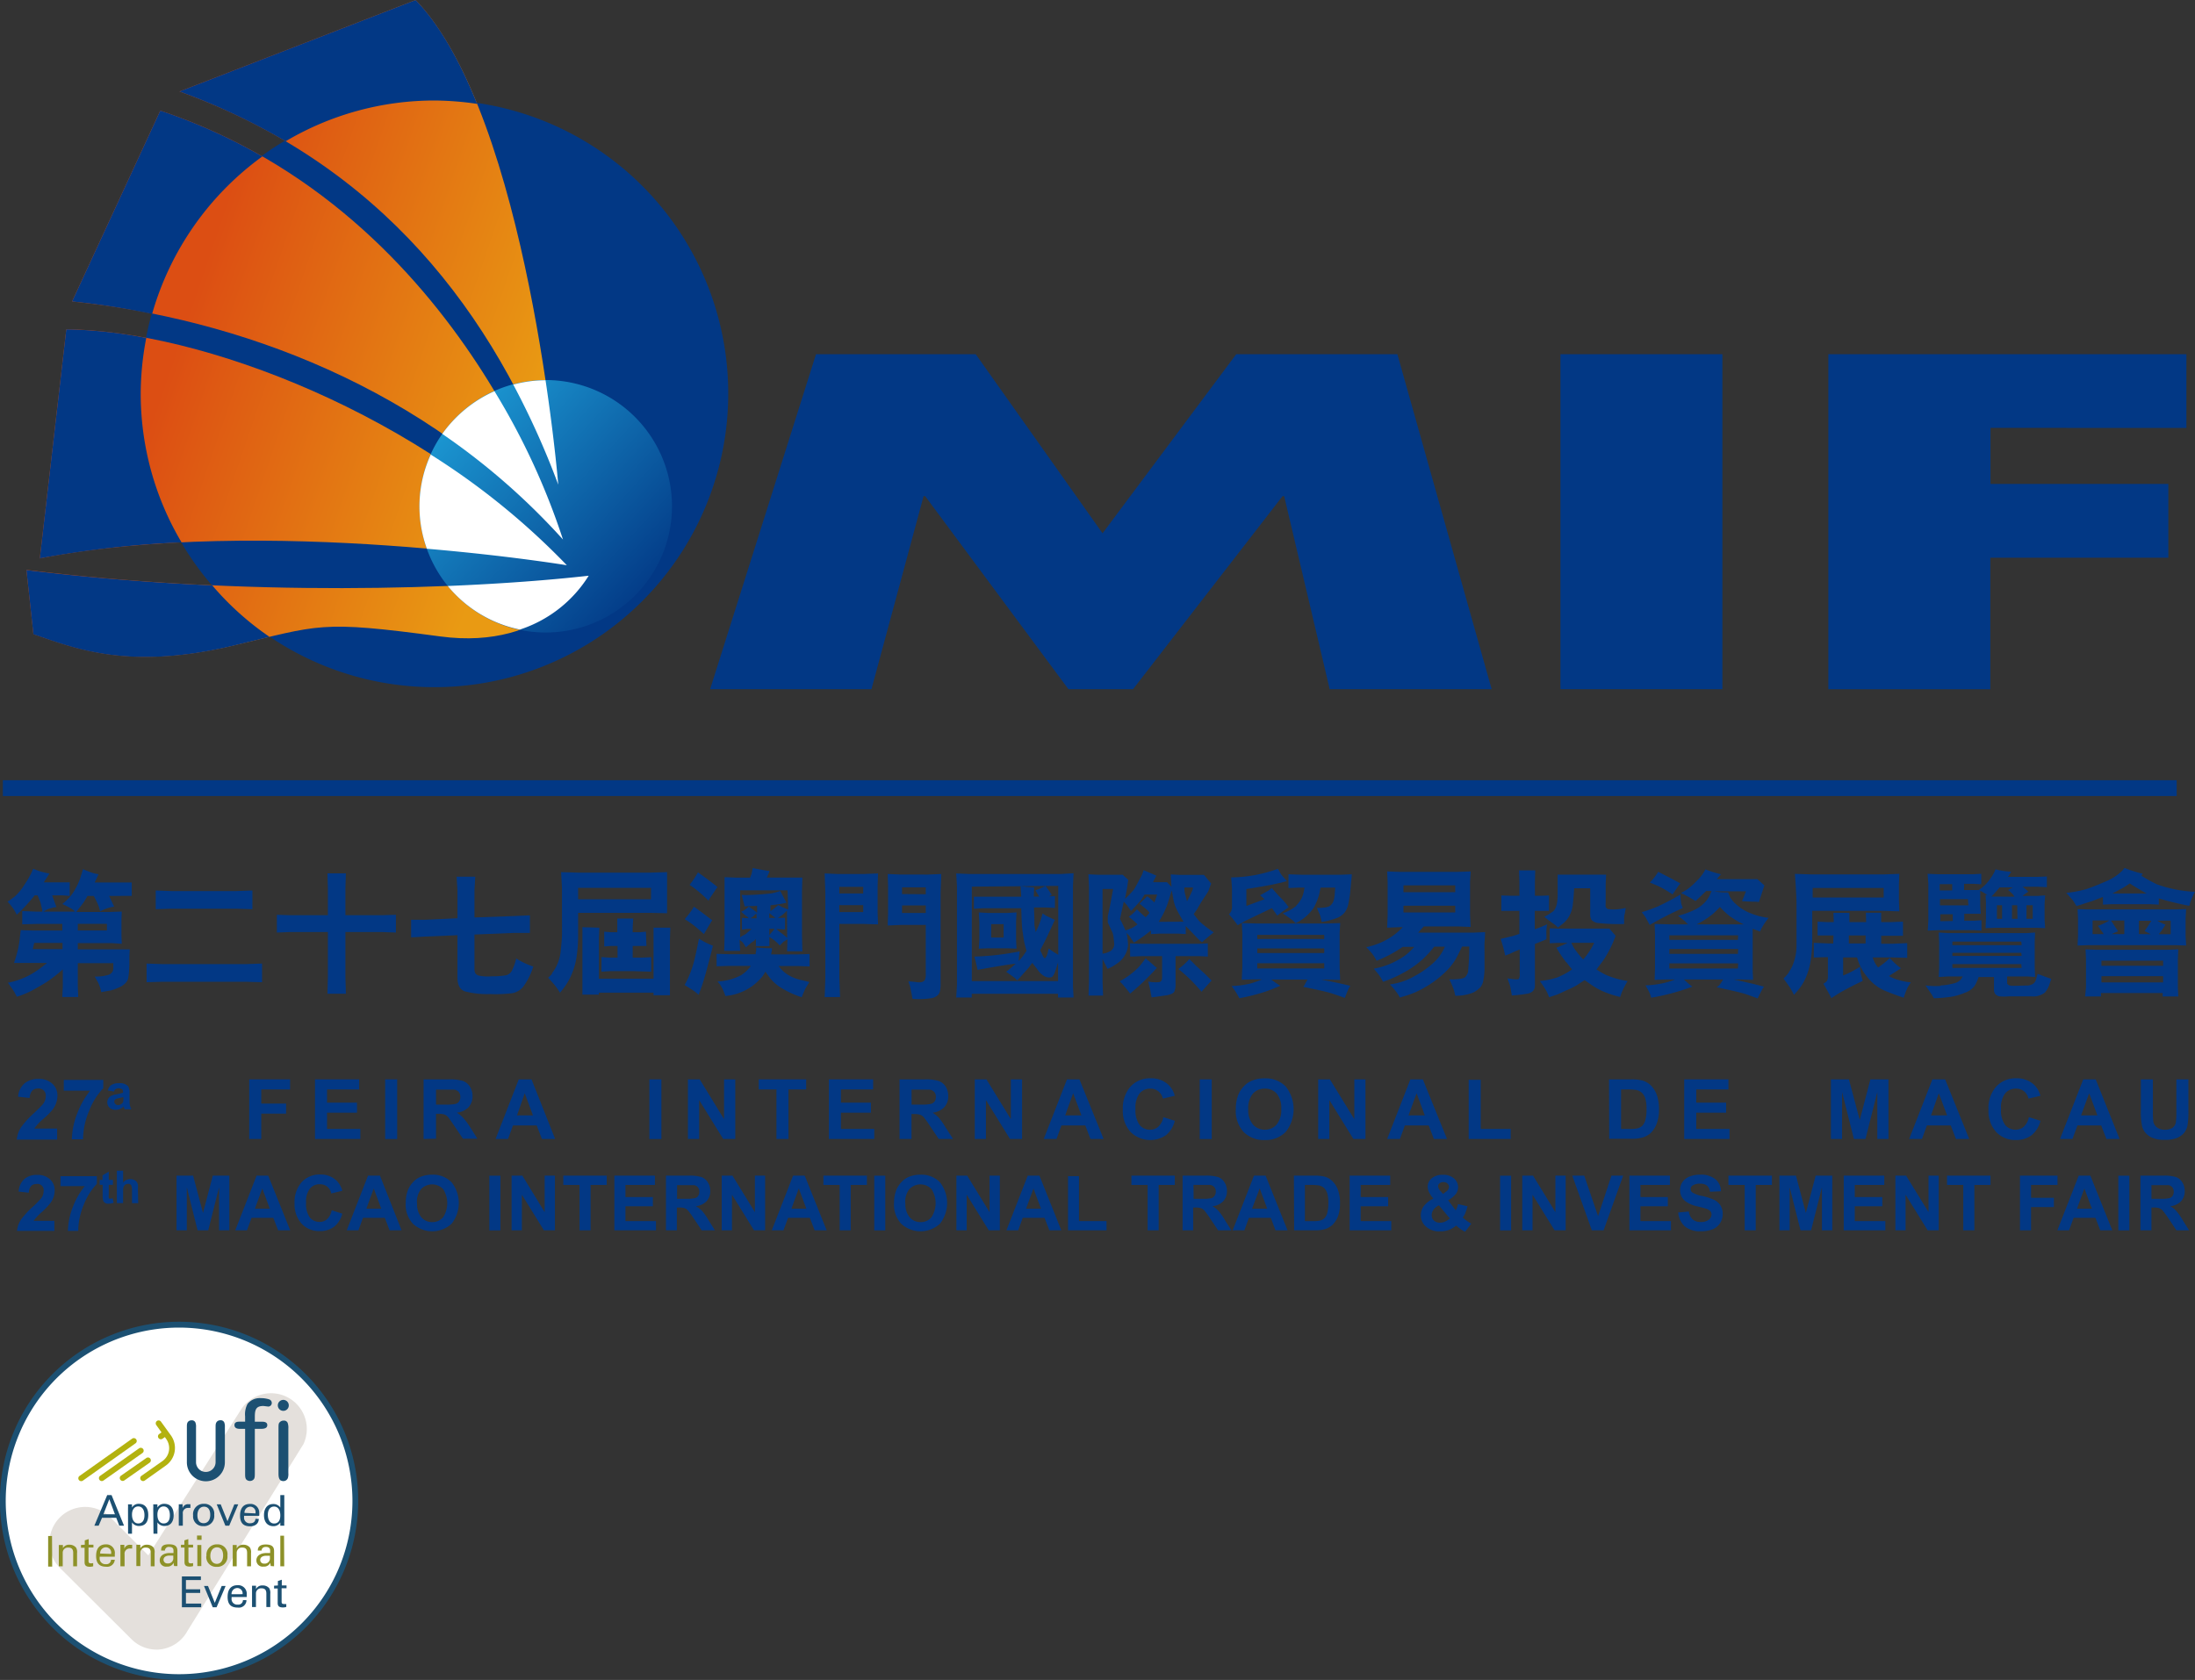 <svg xmlns="http://www.w3.org/2000/svg" xmlns:xlink="http://www.w3.org/1999/xlink" viewBox="0 0 352.38 269.77"><rect x="0" y="0" width="352.38" height="269.77" fill="#333333" stroke="none"/><defs><style>.cls-1{fill:none;}.cls-2{fill:#023885;}.cls-3{fill:url(#linear-gradient);}.cls-4{fill:url(#linear-gradient-2);}.cls-5{fill:url(#linear-gradient-3);}.cls-6{fill:url(#linear-gradient-4);}.cls-7{fill:url(#linear-gradient-5);}.cls-8{fill:#fff;}.cls-9{fill:#1c5072;}.cls-10{opacity:0.3;}.cls-11{clip-path:url(#clip-path);}.cls-12{fill:#a49888;}.cls-13{fill:#8d9128;}.cls-14{fill:#b3b20f;}</style><linearGradient id="linear-gradient" x1="76.8" y1="92.55" x2="22.09" y2="73.84" gradientUnits="userSpaceOnUse"><stop offset="0" stop-color="#e99a13"/><stop offset="1" stop-color="#dc4e13"/></linearGradient><linearGradient id="linear-gradient-2" x1="87.18" y1="62.16" x2="32.48" y2="43.45" xlink:href="#linear-gradient"/><linearGradient id="linear-gradient-3" x1="93.36" y1="44.11" x2="38.65" y2="25.39" xlink:href="#linear-gradient"/><linearGradient id="linear-gradient-4" x1="72.57" y1="104.89" x2="17.86" y2="86.17" xlink:href="#linear-gradient"/><linearGradient id="linear-gradient-5" x1="72.75" y1="67.7" x2="104.42" y2="96.73" gradientUnits="userSpaceOnUse"><stop offset="0" stop-color="#1b95d0"/><stop offset="1" stop-color="#023885"/></linearGradient><clipPath id="clip-path"><rect id="SVGID" class="cls-1" x="7.95" y="223.39" width="41.51" height="41.51"/></clipPath></defs><title>banner-img1</title><g id="图层_2" data-name="图层 2"><g id="图层_1-2" data-name="图层 1"><path class="cls-2" d="M2.86,152.57a15.31,15.31,0,0,0,.33-2.06l.14-1.15,2,.07H10v-1.06H5.79l-2.22.06V146.3l2.22.09h1c0-.32-.09-.62-.16-.89a3.75,3.75,0,0,0-.26-.9l-.33-.82H5.57a28.84,28.84,0,0,1-2.88,3.11c-.16-.31-.31-.59-.47-.84a10,10,0,0,0-1-1.26c.32-.19.69-.48,1.13-.81a8.37,8.37,0,0,0,1.56-1.89,15.22,15.22,0,0,0,1.13-1.92l.28-.66,1,.38a14.67,14.67,0,0,0,1.61.39l-.9,1.41H9.82l1.37,0v2.18L10,143.78H8.37l.69,1.88a6.45,6.45,0,0,0-1.5.39l-.6.34h5.09a4,4,0,0,0-.55-.45,14.78,14.78,0,0,0-1.5-.77,9,9,0,0,0,.95-.86,6.62,6.62,0,0,0,1.12-1.52,9.8,9.8,0,0,0,.88-2l.38-1.22a14.77,14.77,0,0,0,1.8.69l.69.13-.62,1.32h4.56l1.39,0v2.16l-1.26,0H17.52l.81,1.73a7.33,7.33,0,0,0-.79.16,6.81,6.81,0,0,0-1.46.6c-.08-.33-.18-.64-.26-.9a15.84,15.84,0,0,0-.77-1.59h-1c-.2.35-.38.65-.55.92s-.6.81-1.26,1.66h5.31l2-.07-.05,1.28v2.62l.05,1.28L18,151.45H12.49v1h6.79l1.54,0c0,.53-.05.93-.05,1.19l0,1.19c0,.07,0,.4-.05,1a8.76,8.76,0,0,1-.17,1.37A1.7,1.7,0,0,1,20,158a3.15,3.15,0,0,1-1.07.64,7.07,7.07,0,0,1-1.11.4l-1.57.28a6,6,0,0,0-.48-1.5l-.56-1a7,7,0,0,0,2.25-.29,1.1,1.1,0,0,0,.73-1.14l0-.72H12.49v3.76l.07,1.67H10l.08-1.61v-2.82a22.34,22.34,0,0,1-2.55,2c-.7.44-1.5.9-2.38,1.39a16,16,0,0,1-2.44,1l-.38-.7c-.11-.2-.46-.71-1.06-1.55A12.25,12.25,0,0,0,5,156.45a18.41,18.41,0,0,0,2.54-1.82H4.47l-2.22,0a19.8,19.8,0,0,0,.61-2.1m7.18-.11v-1H5.49l-.23,1Zm2.45-3h4.67v-1.06H12.49Z"/><path class="cls-2" d="M88.61,156.28A6,6,0,0,0,89.4,155a7.1,7.1,0,0,0,.62-2.35c.11-1,.18-1.79.2-2.49s0-2.12,0-3.77c0-2.32,0-3.59,0-3.81l-.14-2.53,2.69.08h11.74l2.58-.08,0,1.51V145l0,1.65-2.58-.06-11.7,0v1.79c0,.55,0,1.23,0,2.07a22.17,22.17,0,0,1-.2,2.84,11.09,11.09,0,0,1-.81,3.09,9.85,9.85,0,0,1-1.39,2.4l-.51.64a11.2,11.2,0,0,0-1-1.41l-.9-1c.22-.22.42-.39.62-.63m15.9-13.8H92.81v1.83h11.7Zm-8.3,6.39-.07,1.65v6.55h8.77l0-6,0-2.2h2.69l-.06,2v6.85l0,2h-2.63v-.41H96.14v.31H93.5l0-2v-7.22l0-1.61Zm6.74,4.81,1.58-.07v2.33l-2.84-.09H97.86l-1.3.09v-2.35l1.3.09h1.28v-1.87H98l-1,.08v-2.38l1,.09h1.1v-.9l0-1.3h2.56l-.09,1.34,0,.86h1.2l.92-.09.09,2.3h-2.21v1.87Z"/><path class="cls-2" d="M114.26,152.67l-.67,2.53c-.41,1.58-.77,2.77-1.06,3.54l-.37,1-.6-.5c-.17-.13-.72-.48-1.65-1.06a16.51,16.51,0,0,0,1.5-3.77c.29-1.16.55-2.39.8-3.68a11,11,0,0,0,2.24,1.13c-.08.35-.15.61-.19.8m-.16-4.52-.79,1.34L113,150c-.61-.57-1.12-1-1.52-1.32a15.87,15.87,0,0,0-1.56-1.08,13.15,13.15,0,0,0,1.48-2c1.08.75,2,1.47,2.93,2.18a4.41,4.41,0,0,1-.27.4m-.35-3.57a19.77,19.77,0,0,0-3-2.52,15.11,15.11,0,0,0,1.34-2c1.15.81,2.18,1.58,3.13,2.35-.68,1-1.16,1.69-1.43,2.16m14.38,10.53H125a5.26,5.26,0,0,0,1.39,1.34,6.8,6.8,0,0,0,2.33.93l1.21.29-.6,1c-.17.33-.37.81-.63,1.45a15.19,15.19,0,0,1-3.31-1.52,7.12,7.12,0,0,1-2.15-2.07l-.36-.51c-.13.23-.28.47-.46.73a9.09,9.09,0,0,1-1.68,1.59,8.59,8.59,0,0,1-4.29,1.58,7.52,7.52,0,0,0-.86-1.85l-.4-.48a9,9,0,0,0,3.77-1,5.73,5.73,0,0,0,1.58-1.5h-3.5l-2,.06v-2l2,.06h4.27c0-.3.07-.48.09-.53l0-.55a17.28,17.28,0,0,0,2.53.11c0,.47-.09.62-.13,1h4.36l1.81-.06v2Zm-1.78-2.38.07-1.94c-.29.24-.62.39-.66.44l-.58.58a6.6,6.6,0,0,0-1-.93l-.66-.44,0,1.47h-2.17l0-1.12a3.24,3.24,0,0,1-.69.53l-.92.79a4.93,4.93,0,0,0-.55-.84l-.46-.37.09,1.78h-2.56l.06-2.17V143l0-2.14,1.78.07,2.34,0a2.11,2.11,0,0,1,.2-.53l.2-1c1.36.27,2.27.42,2.7.47-.15.5-.3.68-.43,1.05h4.21l1.49,0-.06,2.2v7.07l.06,2.58Zm.08-9.78h-7.61v7.57c.28-.28.68-.37,1-.63l.84-.74h-.73l-.82.12v-1l0-.89,1.08.05c-.22-.31-.4-.33-.62-.53l-.59-.52a1.43,1.43,0,0,0,.48-.23,4.46,4.46,0,0,0,.75-.59,15.59,15.59,0,0,1,1.33,1c0-.56,0-.33,0-1.12-.75.06-1.5.06-2,.1-.11-.53-.42-1.6-.47-1.85a11.44,11.44,0,0,0,1.46,0c.51,0,3-.18,3.43-.27a12.74,12.74,0,0,0,1.3-.36l1,1.88a9.71,9.71,0,0,1-1.1.22c-.44.07-1,.13-1.47.2,0,.92,0,.94,0,.94l.59-.43.66-.55.6.32,1,.4Zm-5,3.76a1.39,1.39,0,0,0-.46.4l-.49.33,1,0Zm2.07,2.43v1c.2-.22.64-.75.86-1Zm0-2.52v.77l1,0Zm2.84-.43a4.79,4.79,0,0,1-1.48,1.18l1.17,0,0,1.87-1.41-.08c.13.13.33.29.68.57a8.56,8.56,0,0,1,1.07.86Z"/><path class="cls-2" d="M132.5,157.09V143.32l-.11-3.06,2.05.09h4.29l2.23-.09-.07,2v4.28l.07,1.9-2.3-.07h-3.91v8.68l.11,3.06h-2.47Zm6.08-14.67h-3.84v1.06h3.84Zm0,2.93h-3.84v1.12h3.84Zm7.53,13.06-.28-.81c.44,0,.86.06,1.25.1a2.06,2.06,0,0,0,.9,0,.8.8,0,0,0,.5-.35,2.27,2.27,0,0,0,.14-1v-7.82h-4l-2.11.09.06-1.95v-4.4l-.06-1.92,2.11.09H149l2.11-.09-.11,3v14.58a5.07,5.07,0,0,1-.11,1.26,1.34,1.34,0,0,1-.33.61,2.11,2.11,0,0,1-.89.47,13.16,13.16,0,0,1-3.18.13c-.2-1.12-.34-1.77-.38-1.94m2.51-14.86v-1.11h-3.81v1.08Zm0,1.8h-3.81v1.21h3.81Z"/><path class="cls-2" d="M155.55,140.35h14.8l2-.12-.1,2v16.15l.1,1.81h-2.49v-.6H156v.6h-2.49l.12-2V142.26l-.12-2Zm14.31,17.2v-3c-.15.49-.3,1-.5,1.54s-.4.82-.66.86a1.54,1.54,0,0,1-1-.17,3.09,3.09,0,0,1-1.08-1l-.9-1.16c-.3.38-.47.62-.56.75l-1.84,2.07-.34-.33c-.06-.07-.55-.42-1.45-1.06a18.36,18.36,0,0,0,1.52-1.3c-1,.11-3.09.44-6.12,1-.21-1-.32-1.48-.36-1.59l-.13-.55a42.94,42.94,0,0,0,7.25-.83c0,.32-.07.5-.07.55l-.09,1a10.77,10.77,0,0,0,.76-.9l.5-.74c-.13-.47-.24-.89-.33-1.27s-.17-1-.29-1.8-.13-1.45-.16-2l-.06-1.77h-6.17l-1.43.09V144l1.43,0,6.17,0-.11-1.69c1.19.13,1.92.19,2.18.19l-.06,1.48.87,0-.61-1a13.75,13.75,0,0,0,1.63-.72c.33.46.66.94,1,1.43l-.42.26.93-.06v1.91l-1.34-.07H166c0,.71.06,1.35.06,1.92s0,1,.05,1.13l.15.9a11.36,11.36,0,0,0,.83-2l.29-1,.53.36,1.43.68c-.84,1.85-1.38,3-1.67,3.56l-.68,1.31c.13.26.26.55.41.88s.29.44.36.39.17-.15.26-.35a2.41,2.41,0,0,0,.18-.51l.16-.68a13.79,13.79,0,0,0,1.53,1V142.26l-13.88.12v15.17ZM163.12,148v2.89l.07,1.45-1.52-.06h-3l-1.54.06.09-1.45v-2.84l-.09-1.53,1.54.09h3l1.52-.09Zm-2,.4h-2v2.16h2Z"/><path class="cls-2" d="M174.82,157.69V142.4l-.09-2,1.5.07h4l.9.83c-.08.55-.13.86-.13.93l-.39,2.11a15.48,15.48,0,0,0,1.41-1.47c.26-.4.5-.86.79-1.41s.46-.84.53-1l.26-.73c.22.11.6.26,1.1.48l.93.4-.53,1.06h2.25l.73.75c-.07-.73-.11-1.42-.13-2l1.33.07h4l1.16,1.4c-.15.38-.29.71-.37,1s-.47.81-1,1.62-.8,1.37-.95,1.59l-.48.68a12.3,12.3,0,0,0,.9,1.15,15.12,15.12,0,0,0,2.31,1.78c-.66.56-1.3,1.08-1.89,1.59-.28-.22-.46-.37-.53-.44s-.77-.79-2.07-2.16V150l-1.13-.07h-3.12l-1.34.07,0-.58a23.55,23.55,0,0,1-2.72,1.94l-.41-.57c-.16-.24-.24-.38-.26-.42l-.52-.55a11.87,11.87,0,0,1,.23,1.79,3.43,3.43,0,0,1-.4,1.58,3.82,3.82,0,0,1-1.28,1.48,7.87,7.87,0,0,1-1.61.92L177,154v3.66l.09,2.22h-2.34Zm3.33-4.89a1.34,1.34,0,0,0,.7-1.46s0-.24-.07-.64a3,3,0,0,0-.21-1l-.73-1.56,0-1c.24-1.1.37-1.76.42-2l.44-2.38H177v10.38a2.9,2.9,0,0,0,1.17-.37m6.19,1.49,1,.88.36.29a40.9,40.9,0,0,1-4.29,4.12c-.6-.77-1-1.24-1.13-1.39l-.55-.59a11,11,0,0,0,2.09-1.39,8.69,8.69,0,0,0,1.33-1.3l.76-1a3,3,0,0,0,.38.37m-2.78-5.13a5.89,5.89,0,0,0,1.08-.68,12,12,0,0,0-1.4-1.22,7.11,7.11,0,0,0,1.32-1.19c.41.42.88.84,1.38,1.26a3.82,3.82,0,0,0,.62-.72c-.11-.16-.2-.27-.25-.34l-.63-.53-.71-.59c.31-.29.73-.69,1.24-1.19a13.3,13.3,0,0,1,1.14,1c.16-.42.31-.84.44-1.27h-2c-.15.21-.31.46-.46.72s-.75.88-1.72,1.92c-.44-.62-.71-1-.77-1.06l-.4-.44-.61,2.78c.24.46.39.74.42.83l.46,1a3.1,3.1,0,0,0,.81-.31m-.08,2.4,2,.07h9.08l1.41-.07v2.12l-1.41-.07h-3.77l0,4.49a3,3,0,0,1-.2,1.22c-.16.26-.61.5-1.43.61l-1.41.2-.8.11c-.06-.31-.13-.62-.17-.9s-.18-.86-.37-1.65a6.24,6.24,0,0,0,1.78.09c.29-.08.44-.31.44-.76v-3.41h-3.13l-2,.07Zm8.59-3.48c-.6-1-1-1.74-1.19-2.16a5.87,5.87,0,0,1-.42-1.35l-.28-1.53c-.14.46-.34,1.12-.61,2a13.77,13.77,0,0,1-1.49,3.06Zm.92,6c.45.44.79.75,1,1l1.59,1.45,1,1c-.47.48-1,1.09-1.61,1.8-.51-.59-1-1.12-1.44-1.6a28.36,28.36,0,0,0-2.29-2.06,9.55,9.55,0,0,0,1.7-1.52m.58-11.21.08-.35-1.39,0a3.7,3.7,0,0,0,.1,1l.32,1.21c.54-1,.82-1.65.89-1.83"/><path class="cls-2" d="M205.16,139.51c.15.28.31.56.44.79s.49.62,1,1.19l-1,.27-1.12.24c-.35.09-1.81.36-4.39.77l0,2.71L203,144.4l-.7-.64c.9-.5,1.39-.77,1.43-.81l.44-.35c.42.46.86,1,1.37,1.51s1,1.06,1.34,1.59a20.76,20.76,0,0,0-1.83,1.34c-.28-.42-.57-.81-.86-1.21-2.79,1.33-4.32,2.07-4.56,2.21l-.94.53c-.49-.67-.95-1.24-1.39-1.74.11-.14.22-.29.32-.44a1.8,1.8,0,0,0,.16-.93V142.6l-.13-1.7a22.6,22.6,0,0,0,7.51-1.39M200.51,158a14.19,14.19,0,0,0,2.1-.73H201.4l-2.05.06.09-2v-5.44l-.09-1.66,2.46.07h11.06l2.28-.07-.09,1.63v5.51l.09,2-2.36-.06-.68,0c1.42.27,3,.59,4.66,1a5.29,5.29,0,0,0-.42.81,10.85,10.85,0,0,0-.44,1.13c-.64-.22-1.32-.47-2.07-.71s-2.27-.59-4.62-1.06a2.41,2.41,0,0,0,.28-.44l.4-.74-5.81,0a12.24,12.24,0,0,0,1.45,1c-.93.39-1.78.75-2.58,1a30.92,30.92,0,0,1-4,1c-.14-.26-.27-.51-.41-.75a13.75,13.75,0,0,0-.84-1.21,14.67,14.67,0,0,0,2.8-.35m12.08-7.87H201.84v.67h10.75Zm0,2.18H201.84v.75h10.75Zm-10.75,3.22h10.75v-.84H201.84Zm6.23-10.07a4.64,4.64,0,0,0,.93-1.3,5.14,5.14,0,0,0,.33-1.06l.09-.55h-1l-1.57.07v-2.21l2.1.07h6.3l1.76-.07c0,.51-.09,1-.13,1.52s-.09,1-.14,1.52-.15,1-.26,1.61a3.56,3.56,0,0,1-.55,1.39,2.91,2.91,0,0,1-1.21.94,11.39,11.39,0,0,1-2.56.67c0-.2-.08-.42-.13-.64a2.61,2.61,0,0,0-.22-.69l-.4-.92c1.22,0,1.94-.15,2.18-.4a1.76,1.76,0,0,0,.51-.79,4.27,4.27,0,0,0,.16-.88l.09-1.19H212l-.24,1.16a10.41,10.41,0,0,1-.77,1.92,7.12,7.12,0,0,1-3,2.63l-.37-.38c-.07-.07-.63-.46-1.68-1.21a7,7,0,0,0,2.18-1.21"/><path class="cls-2" d="M236,141.54v5.37l.09,1.94-2-.08h-5.52l-.91,1h8.86l1.89-.09c0,.77-.07,1.34-.09,1.76s0,1,0,1.92,0,1.67,0,2.31a10.2,10.2,0,0,1-.18,1.7,2.35,2.35,0,0,1-.46,1.14,4.17,4.17,0,0,1-1.14.86,7.21,7.21,0,0,1-2.91.53c-.07-.31-.14-.62-.22-.9a14,14,0,0,0-.73-1.72c1.43,0,2.27-.11,2.54-.38a1.87,1.87,0,0,0,.48-.95c0-.33.07-.87.11-1.67s.06-1.25.06-1.43V152l-1.16,0c-.31.67-.64,1.35-1,2a10.26,10.26,0,0,1-1.92,2.32,16.17,16.17,0,0,1-3.09,2.26,13.45,13.45,0,0,1-2.75,1.24l-1.23.37a6.23,6.23,0,0,0-.33-.59,14.18,14.18,0,0,0-1.26-1.52,10.5,10.5,0,0,0,3.94-1.32,15.26,15.26,0,0,0,3-2.1,7.61,7.61,0,0,0,1.58-2l.31-.64-1.72,0a15.55,15.55,0,0,1-2.31,2.42,14.74,14.74,0,0,1-2.67,1.79,19,19,0,0,1-3.23,1.43,8.76,8.76,0,0,0-.73-1.2l-.75-.91a12,12,0,0,0,2.91-.9,14.26,14.26,0,0,0,2-1.13,9.91,9.91,0,0,0,1.58-1.47l-1.85,0a20.49,20.49,0,0,1-4.18,2.23l-.47-.79a10.83,10.83,0,0,0-1.21-1.39,11.31,11.31,0,0,0,3.57-1.37,10.31,10.31,0,0,0,2.29-1.84h-.5l-2,.08.08-2v-5.35l-.08-1.68,1.94.07H234l2.1-.07Zm-2.38.63h-8.31v1.1h8.31Zm0,3.27h-8.31v1.08h8.31Z"/><path class="cls-2" d="M243,150.26l.92-.29v-3.7h-1.35l-1.55,0v-2.47l1.62.05h1.28v-2.27l-.06-1.81h2.6l-.05,1.87v2.21h1l1.26-.05v2.47l-1.28,0h-1v2.95a14.82,14.82,0,0,0,2-.81,6.7,6.7,0,0,0-.13.88,7,7,0,0,0,0,.79v.75c-.57.25-1.18.49-1.85.75v6.7a1.25,1.25,0,0,1-.29.84,1.66,1.66,0,0,1-1,.46,20.92,20.92,0,0,1-2.43.28c0-.19-.07-.48-.13-.85a5.37,5.37,0,0,0-.35-1.31l-.22-.59c1.1.18,1.72.2,1.83.09a1.26,1.26,0,0,0,.15-.79v-3.93l-.74.29-.9.42-.69.26c-.19-.88-.35-1.49-.46-1.82l-.26-.86c1.36-.31,2.07-.49,2.14-.51m8.37,4.27a25.4,25.4,0,0,1-1.58-2.33c.54-.22,1.16-.48,1.82-.79h-1.46l-1.42.06v-2.4l1.42.05h8.16l1,1.16a18.7,18.7,0,0,1-1.94,3.88l-1.14,1.52a15.88,15.88,0,0,0,1.49.86,14.2,14.2,0,0,0,3.51,1,14.27,14.27,0,0,0-.95,1.85l-.25.71a17.82,17.82,0,0,1-2.7-.88,11.64,11.64,0,0,1-1.81-1l-1.19-.83-1.34.88a16.47,16.47,0,0,1-1.64.79c-.76.35-1.27.6-1.52.68l-1.2.4c-.14-.37-.27-.68-.4-.94a17,17,0,0,0-1.09-1.66,13.72,13.72,0,0,0,2.72-.55,11.93,11.93,0,0,0,2.46-1.32c-.3-.35-.59-.73-.92-1.15m9.36-7.77a4.2,4.2,0,0,0-.09.63l0,1a29.88,29.88,0,0,1-4.3-.17,1.88,1.88,0,0,1-.95-.5,1.93,1.93,0,0,1-.19-.91v-4.16l-2.58,0c-.05.91-.11,1.72-.2,2.45a4.83,4.83,0,0,1-.54,1.92,3.75,3.75,0,0,1-.95,1.21l-.91.73a5.77,5.77,0,0,0-.55-.49l-1-.72-.64-.51a12.31,12.31,0,0,0,1.3-.8c.57-.37.82-1.27.84-2.7l0-2,0-1.28h6.38l1.4,0-.07,1.51v2.95a4.51,4.51,0,0,0,0,.74,1.07,1.07,0,0,0,.31.33,7.64,7.64,0,0,0,2.91-.18c-.05.37-.11.74-.18,1.08M255,153a10.87,10.87,0,0,0,.93-1.6l-3.68,0c.16.31.31.62.49.92a15.19,15.19,0,0,0,1.42,1.75A10.43,10.43,0,0,0,255,153"/><path class="cls-2" d="M266.34,145.46a33.73,33.73,0,0,0,3.44-1.83c0,.35,0,.68.06,1a3.15,3.15,0,0,0,.09.59l.22.6a56.56,56.56,0,0,0-5.31,2.71c-.44-.81-.7-1.3-.82-1.45l-.46-.6a25.64,25.64,0,0,0,2.78-1m4.12,2.44c-.13-.13-.49-.41-1.08-.86a14,14,0,0,0,2.58-.92,5.65,5.65,0,0,0,1.69-1.19,4.63,4.63,0,0,0,.89-1.33l.23-.54-.87,0c-.54.52-1.11,1.07-1.7,1.62a24,24,0,0,0-2.33-1.3c.32-.17.65-.37,1-.59a10.2,10.2,0,0,0,1.38-1.21,8.12,8.12,0,0,0,1.15-1.33l.4-.66a16.2,16.2,0,0,0,2.48.78l-.68.79h6.53l1.12,1-.88,2.68a3.9,3.9,0,0,0-.58-.06c-.13,0-.84,0-2.13-.09.22-.53.44-1.06.63-1.58l-5.13,0a10.13,10.13,0,0,0,2.27.17c.09.24.2.51.33.8a4.78,4.78,0,0,0,.93,1.1,7.48,7.48,0,0,0,2,1.31,11.24,11.24,0,0,0,3.24.89,11.06,11.06,0,0,0-1.13,1.65l-.26.55-1.17-.46v6.8l.07,1.42-2-.07h-1.12c2.28.5,3.92.88,4.86,1.15-.16.23-.26.42-.33.53s-.29.57-.68,1.36q-.87-.33-1.83-.66c-.63-.22-2.2-.59-4.74-1.13l.4-.32a5.85,5.85,0,0,0,.62-.93h-6.28a13.23,13.23,0,0,0,1.35,1.15,35.94,35.94,0,0,1-6.61,1.78c-.07-.2-.14-.42-.2-.64a9.58,9.58,0,0,0-.73-1.34,16.85,16.85,0,0,0,2.53-.29,10.83,10.83,0,0,0,2.23-.66h-1.28l-2,.07.06-1.87V150l-.06-1.63,2.56.07H271a5.88,5.88,0,0,1-.5-.51m-.73-6.06a4.12,4.12,0,0,0-.4.49l-.49.73-.37.54a19,19,0,0,0-2.29-1.34l-1.36-.57a9,9,0,0,0,1-1.19l.35-.53c1,.51,2.23,1.13,3.57,1.87m9.26,8.33H268v.73h11Zm0,2.2H268v.78h11Zm0,2.3H268v.83h11Zm-1.13-7.41a12,12,0,0,1-1.79-1.65c-.28.31-.66.68-1.1,1.09a13.46,13.46,0,0,1-2.66,1.71h7.59a10.66,10.66,0,0,1-2-1.15"/><path class="cls-2" d="M287.18,156.09a5.63,5.63,0,0,0,.77-1.53,8.28,8.28,0,0,0,.46-2.52c0-1,0-2,0-3.08,0-1.41,0-2.66,0-3.76s-.08-2-.12-2.87l-.14-2,2.76.09h11.41l2.6-.09-.07,1.52v2.84l.07,1.66-2.6-.09-11.39,0v2c0,1.08,0,2.06,0,3a21.1,21.1,0,0,1-.24,2.93,11.2,11.2,0,0,1-.8,2.82,8.24,8.24,0,0,1-1.37,2.16l-.52.59c-.18-.37-.36-.68-.49-.92s-.55-.84-1.19-1.7a8,8,0,0,0,.88-1M302.4,142.6H291v1.53H302.4Zm-8.06,7.62h-1l-1.55,0V148l1.5.07h1.1l-.06-1.48h2.57l0,1.48h2.69l-.05-1.5H302l0,1.5h1.69l1.81-.07v2.27l-1.81,0H302v1.28h1.87l2.31-.1v2.36l-2.38-.06h-3.17a7,7,0,0,0,.33.79,3.77,3.77,0,0,0,.55.82,17,17,0,0,0,1.41-1.08l.44-.45a13.46,13.46,0,0,0,1.81,1.66c-.31.22-1,.63-1.92,1.25a6.83,6.83,0,0,0,1.57.64,9.7,9.7,0,0,0,1.94.37c-.22.34-.4.62-.53.86a11.4,11.4,0,0,0-.6,1.61c-1.08-.35-2.13-.75-3.17-1.18a7.15,7.15,0,0,1-2.67-2.12,8.14,8.14,0,0,1-1.43-2.45l-.24-.72h-2.23v2.91a17.4,17.4,0,0,0,2.72-1.42,9.53,9.53,0,0,0,.1,1,5.92,5.92,0,0,0,.18.75l.15.53c-2.13,1-3.5,1.78-4.09,2.15l-.95.62c-.35-.7-.77-1.47-1.28-2.33a1.58,1.58,0,0,0,.59-.46,1.35,1.35,0,0,0,.14-.62V153.7h-.27l-2,.06V151.4l2.25.1h.88Zm2.47,1.28h2.69v-1.28h-2.69Z"/><path class="cls-2" d="M311.55,158.25a10.1,10.1,0,0,0,2.05-.32,2.2,2.2,0,0,0,1.17-.62l.33-.51h-2.27l-1.59.09.07-1.49v-4.08l-.07-1.57,1.46.09h12.69l1.32-.09-.06,1.44v4.21l.06,1.49-1.28-.09h-3.21l0,1c0,.4.4.53,1.21.51l1.85-.05a1.85,1.85,0,0,0,1.19-.34,1.38,1.38,0,0,0,.38-.6l.26-.94c.82.32,1.55.59,2.2.81l-.39,1.14a3.83,3.83,0,0,1-.64,1.06,3.07,3.07,0,0,1-2.2.61l-3.59,0A7.88,7.88,0,0,1,321,160a1.11,1.11,0,0,1-.68-.37,1.15,1.15,0,0,1-.21-.73v-2l-2.48,0a6.28,6.28,0,0,1-.62,1.4,3.21,3.21,0,0,1-1.61,1.13,9.62,9.62,0,0,1-2.31.66,25.74,25.74,0,0,1-2.64.22c-.09-.18-.18-.33-.27-.49s-.44-.68-1.08-1.58a11.23,11.23,0,0,0,2.42.08m-2.07-18,1.64.07h5.61l1.37-.07V142l-1.17-.07h-1.59v1h2.34a6.58,6.58,0,0,0,1.7-1.59,10.32,10.32,0,0,0,.79-1.23l.22-.51a12.37,12.37,0,0,0,2.51.38,8.57,8.57,0,0,1-.53.83h4.82l1.44-.06v1.72l-1.44-.07H324.7a6.53,6.53,0,0,1,.93.8,6.09,6.09,0,0,0-.93.67h2.45l1.17-.08-.09,1.37v2.51l.09,1.38-1.17-.06h-6.92l-1.47.06.06-1.49v-2.69l-.06-1.15.29,0c-.36-.23-.73-.46-1.15-.68v2.49l.09,1.21-1,0-1.65,0v1.11h1.59l1.17-.07v1.66l-1.31-.07h-5.57l-1.74.07.09-1.59v-6Zm3.95,1.67h-2v1h2Zm2.53,2.4h-4.49v1H316Zm-2.44,3.51v-1.08l-2,0v1.11Zm11,3.3H313.43v.58h11.12Zm0,1.81H313.43v.5h11.12Zm0,1.81H313.43v.61h11.12Zm-1.08-10.82c-.11-.16-.19-.28-.28-.39a4.9,4.9,0,0,0-.75-.67,5.56,5.56,0,0,1,.77-.44h-2.13c-.43.53-.87,1-1.32,1.47Zm-2,1.37h-.83v2.18h.83Zm2.43,0H323v2.18h.88Zm2.49,0h-1v2.18h1Z"/><path class="cls-2" d="M334.69,142.86a33.43,33.43,0,0,0,3.22-1.26,8.16,8.16,0,0,0,2.75-1.74l.42-.48a16.94,16.94,0,0,0,2.91.92l-.22.33c.63.4,1.45.86,2.47,1.37a20.76,20.76,0,0,0,6.14,1.21,10.43,10.43,0,0,0-.75,1.65l-.17.6a48.84,48.84,0,0,1-4.89-1.19v1l-1.31-.07H338.9l-1.3.07v-1.23l-1.69.64-2.54.82a8.55,8.55,0,0,1-.46-.74c-.18-.24-.58-.7-1.19-1.38a17.08,17.08,0,0,0,3-.55m.42,3.21h14.17l1.65-.06-.09,1.5v2.84l.09,1.52-1.65-.06h-14.1l-1.68.06.07-1.52v-2.84l-.07-1.5Zm-.26,12.54v-4.56l-.07-1.57,1.67.07H348l1.7-.07-.07,1.57v4.6l.07,1.4h-2.51v-.56h-9.9v.56h-2.55Zm1.91-9.89a10.64,10.64,0,0,0,1.85-.88h-2.7V150h1.78c-.29-.44-.6-.88-.93-1.3m10.47,5.57h-9.9v.82h9.9Zm0,2.49h-9.9v1h9.9Zm-7.23-7.2a7.08,7.08,0,0,0-1,.44h2v-2.18h-2.14l1.15,1.74m4.56-6.08c-.88-.51-1.78-1-2.69-1.61-.7.47-1.12.73-1.25.79l-1.54.82Zm.68,6.54-1-.51a11.79,11.79,0,0,0,.74-1.1l.36-.55-2,0V150Zm2.36-1.54q-.47.75-.6.93l-.48.61h1.92v-2.18h-2.16a8,8,0,0,0,1.32.64"/><path class="cls-2" d="M23.53,154.73l2.46.09H39.54l2.53-.09v3l-2.53-.07H26l-2.46.07ZM25,143l2.47.09H38l2.52-.09v3L38,145.93H27.42L25,146Z"/><polygon class="cls-2" points="46.6 146.97 52.64 146.97 52.64 142.66 52.57 140.25 55.53 140.25 55.45 142.66 55.45 146.97 61.26 146.97 63.56 146.9 63.56 149.75 61.26 149.67 55.45 149.67 55.45 156.88 55.53 159.58 52.57 159.58 52.64 156.88 52.64 149.67 46.6 149.67 44.45 149.75 44.45 146.9 46.6 146.97"/><polygon class="cls-2" points="40.01 182.9 40.01 173.33 46.57 173.33 46.57 174.95 41.94 174.95 41.94 177.22 45.93 177.22 45.93 178.83 41.94 178.83 41.94 182.9 40.01 182.9"/><polygon class="cls-2" points="50.57 182.9 50.57 173.33 57.66 173.33 57.66 174.95 52.5 174.95 52.5 177.07 57.31 177.07 57.31 178.68 52.5 178.68 52.5 181.29 57.85 181.29 57.85 182.9 50.57 182.9"/><rect class="cls-2" x="61.83" y="173.33" width="1.93" height="9.58"/><path class="cls-2" d="M68,182.9v-9.57H72.1a7,7,0,0,1,2.23.26,2.24,2.24,0,0,1,1.11.91,2.77,2.77,0,0,1,.42,1.51,2.6,2.6,0,0,1-.63,1.78,3.06,3.06,0,0,1-1.9.89,4.33,4.33,0,0,1,1,.8A10.55,10.55,0,0,1,75.47,181l1.17,1.86H74.32l-1.4-2.08c-.5-.74-.84-1.21-1-1.41a1.6,1.6,0,0,0-.58-.4,3.28,3.28,0,0,0-1-.11H70v4ZM70,177.38h1.43a7.25,7.25,0,0,0,1.74-.12,1,1,0,0,0,.54-.4,1.27,1.27,0,0,0,.19-.72,1.13,1.13,0,0,0-.25-.78,1.23,1.23,0,0,0-.73-.38q-.24,0-1.41,0H70Z"/><path class="cls-2" d="M89.12,182.9H87l-.84-2.17H82.35l-.79,2.17h-2l3.72-9.57h2.05Zm-3.56-3.79-1.32-3.55L83,179.11Z"/><rect class="cls-2" x="104.25" y="173.33" width="1.93" height="9.58"/><polygon class="cls-2" points="110.44 182.9 110.44 173.33 112.33 173.33 116.24 179.72 116.24 173.33 118.04 173.33 118.04 182.9 116.1 182.9 112.24 176.66 112.24 182.9 110.44 182.9"/><polygon class="cls-2" points="124.65 182.9 124.65 174.95 121.81 174.95 121.81 173.33 129.42 173.33 129.42 174.95 126.58 174.95 126.58 182.9 124.65 182.9"/><polygon class="cls-2" points="133.07 182.9 133.07 173.33 140.17 173.33 140.17 174.95 135 174.95 135 177.07 139.81 177.07 139.81 178.68 135 178.68 135 181.29 140.35 181.29 140.35 182.9 133.07 182.9"/><path class="cls-2" d="M144.41,182.9v-9.57h4.06a7,7,0,0,1,2.23.26,2.22,2.22,0,0,1,1.12.91,2.85,2.85,0,0,1,.41,1.51,2.55,2.55,0,0,1-.63,1.78,3,3,0,0,1-1.89.89,4.84,4.84,0,0,1,1,.8,11.69,11.69,0,0,1,1.09,1.56L153,182.9H150.7l-1.4-2.08a14.36,14.36,0,0,0-1-1.41,1.45,1.45,0,0,0-.58-.4,3.2,3.2,0,0,0-1-.11h-.39v4Zm1.93-5.52h1.43a7.2,7.2,0,0,0,1.73-.12,1.07,1.07,0,0,0,.55-.4,1.27,1.27,0,0,0,.19-.72,1.08,1.08,0,0,0-.26-.78,1.2,1.2,0,0,0-.72-.38c-.16,0-.63,0-1.42,0h-1.5Z"/><polygon class="cls-2" points="156.49 182.9 156.49 173.33 158.36 173.33 162.28 179.72 162.28 173.33 164.08 173.33 164.08 182.9 162.14 182.9 158.28 176.66 158.28 182.9 156.49 182.9"/><path class="cls-2" d="M177.17,182.9h-2.11l-.83-2.17H170.4l-.79,2.17h-2.05l3.73-9.57h2Zm-3.56-3.79-1.33-3.55L171,179.11Z"/><path class="cls-2" d="M186.72,179.39l1.88.59a4.25,4.25,0,0,1-1.44,2.33,4.5,4.5,0,0,1-5.67-.54,5,5,0,0,1-1.23-3.57,5.24,5.24,0,0,1,1.23-3.71,4.19,4.19,0,0,1,3.24-1.33,4,4,0,0,1,2.86,1.05,3.68,3.68,0,0,1,1,1.76l-1.91.45a2,2,0,0,0-2-1.6,2.18,2.18,0,0,0-1.73.76,3.77,3.77,0,0,0-.66,2.48,4,4,0,0,0,.65,2.58,2.09,2.09,0,0,0,1.7.77,1.88,1.88,0,0,0,1.32-.49,2.7,2.7,0,0,0,.8-1.53"/><rect class="cls-2" x="192.6" y="173.33" width="1.93" height="9.58"/><path class="cls-2" d="M198.4,178.17a6.11,6.11,0,0,1,.43-2.45,4.34,4.34,0,0,1,.89-1.31,3.43,3.43,0,0,1,1.25-.86,5,5,0,0,1,2.05-.38,4.47,4.47,0,0,1,3.39,1.31,5.87,5.87,0,0,1,0,7.28,4.48,4.48,0,0,1-3.37,1.31,4.55,4.55,0,0,1-3.4-1.3,5,5,0,0,1-1.25-3.6m2-.06a3.58,3.58,0,0,0,.75,2.46,2.47,2.47,0,0,0,1.92.84,2.42,2.42,0,0,0,1.89-.83,3.69,3.69,0,0,0,.74-2.5,3.6,3.6,0,0,0-.72-2.45,2.44,2.44,0,0,0-1.91-.81,2.47,2.47,0,0,0-1.94.82,3.64,3.64,0,0,0-.73,2.47"/><polygon class="cls-2" points="211.62 182.9 211.62 173.33 213.5 173.33 217.42 179.72 217.42 173.33 219.21 173.33 219.21 182.9 217.27 182.9 213.41 176.66 213.41 182.9 211.62 182.9"/><path class="cls-2" d="M232.3,182.9h-2.11l-.83-2.17h-3.83l-.79,2.17h-2.05l3.73-9.57h2Zm-3.57-3.79-1.31-3.55-1.3,3.55Z"/><polygon class="cls-2" points="235.78 182.9 235.78 173.4 237.71 173.4 237.71 181.29 242.52 181.29 242.52 182.9 235.78 182.9"/><path class="cls-2" d="M258.31,173.33h3.53a7,7,0,0,1,1.82.18,3.25,3.25,0,0,1,1.45.88,4.33,4.33,0,0,1,.91,1.55,7.07,7.07,0,0,1,.31,2.27,6.45,6.45,0,0,1-.29,2,4.36,4.36,0,0,1-1,1.7,3.34,3.34,0,0,1-1.36.76,6,6,0,0,1-1.71.2h-3.63Zm1.93,1.62v6.34h1.44a5.36,5.36,0,0,0,1.17-.09,1.86,1.86,0,0,0,.78-.4,2.06,2.06,0,0,0,.51-.93,6.28,6.28,0,0,0,.19-1.75,5.71,5.71,0,0,0-.19-1.7,2.17,2.17,0,0,0-.55-.93,1.92,1.92,0,0,0-.9-.45,8.93,8.93,0,0,0-1.59-.09Z"/><polygon class="cls-2" points="270.38 182.9 270.38 173.33 277.48 173.33 277.48 174.95 272.31 174.95 272.31 177.07 277.11 177.07 277.11 178.68 272.31 178.68 272.31 181.29 277.65 181.29 277.65 182.9 270.38 182.9"/><polygon class="cls-2" points="293.93 182.9 293.93 173.33 296.82 173.33 298.56 179.86 300.27 173.33 303.17 173.33 303.17 182.9 301.38 182.9 301.38 175.36 299.48 182.9 297.62 182.9 295.72 175.36 295.72 182.9 293.93 182.9"/><path class="cls-2" d="M316.13,182.9H314l-.83-2.17h-3.83l-.79,2.17h-2.06l3.73-9.57h2.05Zm-3.55-3.79-1.33-3.55L310,179.11Z"/><path class="cls-2" d="M325.69,179.39l1.88.59a4.25,4.25,0,0,1-1.44,2.33,4.1,4.1,0,0,1-2.54.76,4.16,4.16,0,0,1-3.14-1.3,5,5,0,0,1-1.22-3.57,5.24,5.24,0,0,1,1.23-3.71,4.2,4.2,0,0,1,3.25-1.33,4,4,0,0,1,2.85,1.05,3.68,3.68,0,0,1,1,1.76l-1.91.45a2.08,2.08,0,0,0-.71-1.17,2,2,0,0,0-1.31-.43,2.19,2.19,0,0,0-1.73.76,3.77,3.77,0,0,0-.66,2.48,4,4,0,0,0,.65,2.58,2.11,2.11,0,0,0,1.7.77,1.91,1.91,0,0,0,1.32-.49,2.76,2.76,0,0,0,.8-1.53"/><path class="cls-2" d="M340.27,182.9h-2.11l-.84-2.17h-3.81l-.8,2.17h-2l3.73-9.57h2Zm-3.56-3.79-1.32-3.55-1.3,3.55Z"/><path class="cls-2" d="M343.69,173.33h1.93v5.18a12.34,12.34,0,0,0,.07,1.61,1.52,1.52,0,0,0,.59.93,2,2,0,0,0,1.28.36,2,2,0,0,0,1.24-.33,1.3,1.3,0,0,0,.5-.83,10.09,10.09,0,0,0,.09-1.62v-5.3h1.93v5a13.58,13.58,0,0,1-.15,2.44,2.92,2.92,0,0,1-.58,1.2,3.16,3.16,0,0,1-1.13.78,5,5,0,0,1-1.84.29,5.25,5.25,0,0,1-2.08-.32,3.08,3.08,0,0,1-1.13-.83,2.59,2.59,0,0,1-.53-1.06,11.28,11.28,0,0,1-.19-2.42Z"/><polygon class="cls-2" points="28.34 197.57 28.34 188.79 31 188.79 32.59 194.78 34.16 188.79 36.82 188.79 36.82 197.57 35.17 197.57 35.17 190.66 33.43 197.57 31.72 197.57 29.99 190.66 29.99 197.57 28.34 197.57"/><path class="cls-2" d="M46.59,197.57H44.65l-.77-2h-3.5l-.73,2H37.77l3.42-8.78h1.87Zm-3.27-3.47-1.21-3.25-1.19,3.25Z"/><path class="cls-2" d="M53.23,194.35l1.72.54A3.88,3.88,0,0,1,53.63,197a3.72,3.72,0,0,1-2.34.69,3.79,3.79,0,0,1-2.87-1.19,4.59,4.59,0,0,1-1.13-3.27,4.82,4.82,0,0,1,1.14-3.4,3.9,3.9,0,0,1,3-1.22,3.65,3.65,0,0,1,2.62,1,3.56,3.56,0,0,1,.9,1.61l-1.77.43a1.91,1.91,0,0,0-.64-1.09,1.88,1.88,0,0,0-1.2-.39,2,2,0,0,0-1.59.7,3.39,3.39,0,0,0-.61,2.27,3.67,3.67,0,0,0,.6,2.37,2,2,0,0,0,1.56.71,1.77,1.77,0,0,0,1.22-.45,2.62,2.62,0,0,0,.73-1.41"/><path class="cls-2" d="M64.47,197.57H62.54l-.76-2H58.27l-.73,2H55.66l3.42-8.78H61Zm-3.26-3.47L60,190.85l-1.19,3.25Z"/><path class="cls-2" d="M65.14,193.23a5.47,5.47,0,0,1,.4-2.24,4.11,4.11,0,0,1,.82-1.21,3.41,3.41,0,0,1,1.13-.79,4.88,4.88,0,0,1,1.9-.35,4.13,4.13,0,0,1,3.1,1.21,5.36,5.36,0,0,1,0,6.67,4.59,4.59,0,0,1-6.2,0,4.5,4.5,0,0,1-1.16-3.3m1.83,0a3.28,3.28,0,0,0,.68,2.26,2.27,2.27,0,0,0,1.75.77,2.22,2.22,0,0,0,1.74-.77,4.18,4.18,0,0,0,0-4.54,2.45,2.45,0,0,0-3.52,0,3.26,3.26,0,0,0-.67,2.27"/><rect class="cls-2" x="78.56" y="188.8" width="1.77" height="8.78"/><polygon class="cls-2" points="82.13 197.57 82.13 188.79 83.86 188.79 87.44 194.65 87.44 188.79 89.09 188.79 89.09 197.57 87.32 197.57 83.78 191.85 83.78 197.57 82.13 197.57"/><polygon class="cls-2" points="93.04 197.57 93.04 190.28 90.43 190.28 90.43 188.79 97.4 188.79 97.4 190.28 94.81 190.28 94.81 197.57 93.04 197.57"/><polygon class="cls-2" points="98.63 197.57 98.63 188.79 105.14 188.79 105.14 190.28 100.41 190.28 100.41 192.23 104.81 192.23 104.81 193.71 100.41 193.71 100.41 196.09 105.31 196.09 105.31 197.57 98.63 197.57"/><path class="cls-2" d="M106.91,197.57v-8.78h3.73a6.35,6.35,0,0,1,2,.24,2.08,2.08,0,0,1,1,.84,2.55,2.55,0,0,1,.38,1.38,2.4,2.4,0,0,1-.58,1.64,2.79,2.79,0,0,1-1.74.81,4.06,4.06,0,0,1,1,.74,9.32,9.32,0,0,1,1,1.42l1.07,1.71h-2.12l-1.28-1.91a10.37,10.37,0,0,0-.94-1.29,1.39,1.39,0,0,0-.53-.36,2.77,2.77,0,0,0-.89-.1h-.35v3.66Zm1.78-5.06H110a6.79,6.79,0,0,0,1.59-.11.87.87,0,0,0,.5-.37,1.12,1.12,0,0,0,.18-.66,1.06,1.06,0,0,0-.23-.71,1.09,1.09,0,0,0-.67-.35c-.15,0-.57,0-1.3,0h-1.37Z"/><polygon class="cls-2" points="115.86 197.57 115.86 188.79 117.59 188.79 121.19 194.65 121.19 188.79 122.83 188.79 122.83 197.57 121.05 197.57 117.51 191.85 117.51 197.57 115.86 197.57"/><path class="cls-2" d="M132.71,197.57h-1.93l-.77-2h-3.5l-.73,2H123.9l3.42-8.78h1.87Zm-3.26-3.47-1.21-3.25-1.19,3.25Z"/><polygon class="cls-2" points="134.8 197.57 134.8 190.28 132.19 190.28 132.19 188.79 139.17 188.79 139.17 190.28 136.57 190.28 136.57 197.57 134.8 197.57"/><rect class="cls-2" x="140.35" y="188.8" width="1.77" height="8.78"/><path class="cls-2" d="M143.53,193.23a5.65,5.65,0,0,1,.4-2.24,4.35,4.35,0,0,1,.83-1.21,3.41,3.41,0,0,1,1.13-.79,4.79,4.79,0,0,1,1.89-.35,4.13,4.13,0,0,1,3.11,1.21,5.39,5.39,0,0,1,0,6.67,4.6,4.6,0,0,1-6.21,0,4.55,4.55,0,0,1-1.16-3.3m1.83,0a3.29,3.29,0,0,0,.69,2.26,2.25,2.25,0,0,0,1.75.77,2.22,2.22,0,0,0,1.74-.77,4.18,4.18,0,0,0,0-4.54,2.46,2.46,0,0,0-3.53,0,3.31,3.31,0,0,0-.67,2.27"/><polygon class="cls-2" points="153.54 197.57 153.54 188.79 155.27 188.79 158.86 194.65 158.86 188.79 160.51 188.79 160.51 197.57 158.73 197.57 155.19 191.85 155.19 197.57 153.54 197.57"/><path class="cls-2" d="M170.38,197.57h-1.92l-.77-2h-3.51l-.72,2h-1.89l3.42-8.78h1.88Zm-3.26-3.47-1.21-3.25-1.19,3.25Z"/><polygon class="cls-2" points="171.46 197.57 171.46 188.87 173.22 188.87 173.22 196.09 177.64 196.09 177.64 197.57 171.46 197.57"/><polygon class="cls-2" points="184.24 197.57 184.24 190.28 181.63 190.28 181.63 188.79 188.6 188.79 188.6 190.28 186.01 190.28 186.01 197.57 184.24 197.57"/><path class="cls-2" d="M189.85,197.57v-8.78h3.73a6.24,6.24,0,0,1,2,.24,2,2,0,0,1,1,.84,2.48,2.48,0,0,1,.39,1.38,2.36,2.36,0,0,1-.59,1.64,2.74,2.74,0,0,1-1.73.81,4.06,4.06,0,0,1,.95.74,9.32,9.32,0,0,1,1,1.42l1.07,1.71h-2.12l-1.28-1.91a13.12,13.12,0,0,0-.94-1.29,1.39,1.39,0,0,0-.53-.36,2.77,2.77,0,0,0-.89-.1h-.36v3.66Zm1.77-5.06h1.31a7,7,0,0,0,1.6-.11A1,1,0,0,0,195,192a1.12,1.12,0,0,0,.18-.66,1,1,0,0,0-.24-.71,1.07,1.07,0,0,0-.67-.35q-.21,0-1.29,0h-1.38Z"/><path class="cls-2" d="M206.7,197.57h-1.93l-.76-2H200.5l-.73,2h-1.88l3.42-8.78h1.87Zm-3.26-3.47-1.21-3.25L201,194.1Z"/><path class="cls-2" d="M207.72,188.79H211a6.5,6.5,0,0,1,1.68.17,2.85,2.85,0,0,1,1.31.81,3.8,3.8,0,0,1,.84,1.42,6.29,6.29,0,0,1,.29,2.08,6.12,6.12,0,0,1-.26,1.87,4,4,0,0,1-.94,1.55,3.2,3.2,0,0,1-1.25.7,5.59,5.59,0,0,1-1.57.18h-3.34Zm1.77,1.49v5.81h1.33a4.65,4.65,0,0,0,1.07-.08,1.55,1.55,0,0,0,.72-.37,1.87,1.87,0,0,0,.46-.84,5.71,5.71,0,0,0,.18-1.61,5.19,5.19,0,0,0-.18-1.56,2.1,2.1,0,0,0-.5-.86,1.87,1.87,0,0,0-.82-.41,8.9,8.9,0,0,0-1.46-.08Z"/><polygon class="cls-2" points="216.67 197.57 216.67 188.79 223.18 188.79 223.18 190.28 218.44 190.28 218.44 192.23 222.85 192.23 222.85 193.71 218.44 193.71 218.44 196.09 223.35 196.09 223.35 197.57 216.67 197.57"/><path class="cls-2" d="M236.2,196.5l-1,1.3a6.19,6.19,0,0,1-1.43-1,4,4,0,0,1-1.14.7,4,4,0,0,1-1.42.23,3.13,3.13,0,0,1-2.47-.93,2.36,2.36,0,0,1-.64-1.64,2.45,2.45,0,0,1,.5-1.51,4.17,4.17,0,0,1,1.5-1.17,5.22,5.22,0,0,1-.67-1,2.15,2.15,0,0,1-.23-.91,1.71,1.71,0,0,1,.64-1.35,2.67,2.67,0,0,1,1.81-.56,2.57,2.57,0,0,1,1.79.59,1.86,1.86,0,0,1,.64,1.42,1.83,1.83,0,0,1-.32,1,4.24,4.24,0,0,1-1.28,1.08l1.22,1.61a4.05,4.05,0,0,0,.37-1l1.52.35a9.43,9.43,0,0,1-.39,1.18,2.54,2.54,0,0,1-.37.62,6.37,6.37,0,0,0,.73.59,5.6,5.6,0,0,0,.66.41M231,193.56a2.24,2.24,0,0,0-.87.7,1.5,1.5,0,0,0-.29.85,1.2,1.2,0,0,0,.36.89,1.35,1.35,0,0,0,1,.34,1.85,1.85,0,0,0,.76-.16,3.48,3.48,0,0,0,.8-.51Zm.66-1.83.45-.35a1,1,0,0,0,.51-.77.71.71,0,0,0-.25-.55.88.88,0,0,0-.65-.23.93.93,0,0,0-.63.2.61.61,0,0,0-.23.47,1.32,1.32,0,0,0,.38.75Z"/><rect class="cls-2" x="240.82" y="188.8" width="1.77" height="8.78"/><polygon class="cls-2" points="244.38 197.57 244.38 188.79 246.11 188.79 249.7 194.65 249.7 188.79 251.35 188.79 251.35 197.57 249.57 197.57 246.03 191.85 246.03 197.57 244.38 197.57"/><polygon class="cls-2" points="255.55 197.57 252.41 188.79 254.33 188.79 256.55 195.29 258.7 188.79 260.58 188.79 257.44 197.57 255.55 197.57"/><polygon class="cls-2" points="261.58 197.57 261.58 188.79 268.08 188.79 268.08 190.28 263.35 190.28 263.35 192.23 267.75 192.23 267.75 193.71 263.35 193.71 263.35 196.09 268.25 196.09 268.25 197.57 261.58 197.57"/><path class="cls-2" d="M269.39,194.71l1.73-.16a2.13,2.13,0,0,0,.63,1.28,1.91,1.91,0,0,0,1.28.4,2,2,0,0,0,1.29-.36,1.06,1.06,0,0,0,.44-.85.73.73,0,0,0-.19-.52,1.42,1.42,0,0,0-.63-.39c-.21-.07-.69-.2-1.42-.38a4.9,4.9,0,0,1-2-.87,2.28,2.28,0,0,1-.81-1.77,2.36,2.36,0,0,1,.37-1.25,2.53,2.53,0,0,1,1.11-.89,4.41,4.41,0,0,1,1.72-.31,3.7,3.7,0,0,1,2.49.73,2.55,2.55,0,0,1,.88,1.93l-1.77.08a1.48,1.48,0,0,0-.49-1,1.78,1.78,0,0,0-1.12-.3,2.08,2.08,0,0,0-1.22.32.66.66,0,0,0-.27.55.65.65,0,0,0,.26.53,4.49,4.49,0,0,0,1.63.58,9.35,9.35,0,0,1,1.91.63,2.48,2.48,0,0,1,1,.9,2.55,2.55,0,0,1,.35,1.4,2.58,2.58,0,0,1-.42,1.41,2.52,2.52,0,0,1-1.19,1,5,5,0,0,1-1.9.32,3.82,3.82,0,0,1-2.55-.76,3.35,3.35,0,0,1-1.08-2.26"/><polygon class="cls-2" points="280.09 197.57 280.09 190.28 277.48 190.28 277.48 188.79 284.46 188.79 284.46 190.28 281.86 190.28 281.86 197.57 280.09 197.57"/><polygon class="cls-2" points="285.66 197.57 285.66 188.79 288.32 188.79 289.91 194.78 291.48 188.79 294.15 188.79 294.15 197.57 292.49 197.57 292.49 190.66 290.75 197.57 289.05 197.57 287.31 190.66 287.31 197.57 285.66 197.57"/><polygon class="cls-2" points="295.99 197.57 295.99 188.79 302.5 188.79 302.5 190.28 297.76 190.28 297.76 192.23 302.18 192.23 302.18 193.71 297.76 193.71 297.76 196.09 302.67 196.09 302.67 197.57 295.99 197.57"/><polygon class="cls-2" points="304.28 197.57 304.28 188.79 306 188.79 309.6 194.65 309.6 188.79 311.24 188.79 311.24 197.57 309.46 197.57 305.92 191.85 305.92 197.57 304.28 197.57"/><polygon class="cls-2" points="315.18 197.57 315.18 190.28 312.57 190.28 312.57 188.79 319.55 188.79 319.55 190.28 316.96 190.28 316.96 197.57 315.18 197.57"/><polygon class="cls-2" points="324.28 197.57 324.28 188.79 330.31 188.79 330.31 190.28 326.06 190.28 326.06 192.35 329.73 192.35 329.73 193.84 326.06 193.84 326.06 197.57 324.28 197.57"/><path class="cls-2" d="M339.1,197.57h-1.93l-.77-2h-3.51l-.73,2h-1.88l3.43-8.78h1.87Zm-3.27-3.47-1.21-3.25-1.19,3.25Z"/><rect class="cls-2" x="340.07" y="188.8" width="1.77" height="8.78"/><path class="cls-2" d="M343.62,197.57v-8.78h3.73a6.35,6.35,0,0,1,2,.24,2,2,0,0,1,1,.84,2.55,2.55,0,0,1,.38,1.38,2.35,2.35,0,0,1-.58,1.64,2.77,2.77,0,0,1-1.74.81,3.87,3.87,0,0,1,.95.74,9.32,9.32,0,0,1,1,1.42l1.07,1.71H349.4l-1.28-1.91a15.13,15.13,0,0,0-.94-1.29,1.59,1.59,0,0,0-.54-.36,2.77,2.77,0,0,0-.89-.1h-.36v3.66Zm1.77-5.06h1.32a6.85,6.85,0,0,0,1.59-.11.91.91,0,0,0,.49-.37,1.25,1.25,0,0,0-.05-1.37,1.07,1.07,0,0,0-.67-.35c-.14,0-.58,0-1.29,0h-1.39Z"/><path class="cls-2" d="M73.3,140.78h3L76.17,143v4.33l6.44-.23,2.46-.11v2.82l-2.53,0-6.37.26v5.46a1.78,1.78,0,0,0,.11.71,1,1,0,0,0,.55.42,7.28,7.28,0,0,0,2.09.12,13.77,13.77,0,0,0,2.24-.15,1.47,1.47,0,0,0,1.07-.86,8.52,8.52,0,0,0,.64-1.86,12,12,0,0,0,2.74,1.3,11.07,11.07,0,0,1-1.55,3.16,2.92,2.92,0,0,1-1.82,1.12,22,22,0,0,1-3.6.14,13.9,13.9,0,0,1-4-.43c-.8-.27-1.2-1-1.2-2.29v-6.73l-5.18.22-2.26.13v-2.83l2.26,0,5.18-.24V143Z"/><path class="cls-2" d="M9.17,183H2.69a4.35,4.35,0,0,1,.71-2,14.37,14.37,0,0,1,2-2.2c.76-.71,1.24-1.2,1.45-1.45a2,2,0,0,0,.49-1.27,1.12,1.12,0,0,0-1.25-1.28c-.81,0-1.26.51-1.34,1.52l-1.84-.2a3.07,3.07,0,0,1,1-2.12,3.34,3.34,0,0,1,2.26-.74,3.08,3.08,0,0,1,2.37.9,2.52,2.52,0,0,1,.68,1.8,3.72,3.72,0,0,1-.72,2.15A10.44,10.44,0,0,1,7,179.63a8.52,8.52,0,0,0-1.5,1.6H9.17Z"/><path class="cls-2" d="M16.58,174.76a10.69,10.69,0,0,0-2.25,3.58,12,12,0,0,0-1,4.62H11.53a12.51,12.51,0,0,1,.94-4.34,13,13,0,0,1,2-3.47H10.24v-1.73h6.34Z"/><path class="cls-2" d="M21.1,178.13H20c0-.07-.05-.15-.08-.23l-.06-.23a1.76,1.76,0,0,1-1.27.55,1.39,1.39,0,0,1-1-.34,1.19,1.19,0,0,1,.16-1.85,2.76,2.76,0,0,1,1-.31,6.77,6.77,0,0,0,1-.25v-.12a.6.6,0,0,0-.09-.38.82.82,0,0,0-.65-.2.71.71,0,0,0-.71.52l-1-.18a1.65,1.65,0,0,1,.5-.83,2.07,2.07,0,0,1,1.27-.33,1.81,1.81,0,0,1,1.5.49,1.82,1.82,0,0,1,.22,1.05v.8c0,.43,0,.69,0,.77A2.76,2.76,0,0,0,21.1,178.13Zm-1.29-1.76v-.2l-.46.12-.36.08c-.43.08-.64.26-.64.53a.53.53,0,0,0,.15.36.56.56,0,0,0,.45.2.93.93,0,0,0,.63-.26.57.57,0,0,0,.2-.34A2.77,2.77,0,0,0,19.81,176.37Z"/><path class="cls-2" d="M8.73,197.66h-6a3.92,3.92,0,0,1,.65-1.82,13.28,13.28,0,0,1,1.83-2,17.55,17.55,0,0,0,1.34-1.34A1.85,1.85,0,0,0,7,191.31a1,1,0,0,0-1.15-1.18c-.75,0-1.16.47-1.23,1.4L3,191.35a2.89,2.89,0,0,1,.89-2,3.05,3.05,0,0,1,2.07-.68,2.87,2.87,0,0,1,2.19.83,2.34,2.34,0,0,1,.63,1.66,3.39,3.39,0,0,1-.67,2,11,11,0,0,1-1.33,1.42,8.22,8.22,0,0,0-1.39,1.47H8.73Z"/><path class="cls-2" d="M15.55,190.11a10,10,0,0,0-2.08,3.3,11.08,11.08,0,0,0-.91,4.25H10.9a11.47,11.47,0,0,1,.86-4,11.91,11.91,0,0,1,1.85-3.19H9.71v-1.59h5.84Z"/><path class="cls-2" d="M18.24,193.14a2,2,0,0,1-.78.15.87.87,0,0,1-.85-.38,2.6,2.6,0,0,1-.13-1v-1.64H16v-.79h.46v-.74l1-.59v1.33h.67v.79h-.67v1.52a3.1,3.1,0,0,0,0,.56.22.22,0,0,0,.24.15,1,1,0,0,0,.37-.09h0Z"/><path class="cls-2" d="M22.19,193.21h-1v-2a2.25,2.25,0,0,0-.09-.79.5.5,0,0,0-.53-.31.7.7,0,0,0-.71.45,2,2,0,0,0-.1.75v1.89h-1V188h1v1.91a1.44,1.44,0,0,1,1.15-.56,1.41,1.41,0,0,1,.87.27,1.07,1.07,0,0,1,.36.64,4.35,4.35,0,0,1,0,.72Z"/><path class="cls-2" d="M114,110.68h25.9l8.37-31h.26l23,31h10.36l24-31h.27l7.31,31h26l-15.14-53.8H198.46L177,85.64,156.64,56.88H131l-17,53.8Zm162.51-53.8h-26v53.8h26V56.88ZM351,68.72V56.88H293.52v53.8h26V89.56H348.1V77.71H319.55v-9Z"/><path class="cls-2" d="M22.59,63.24a47.16,47.16,0,1,1,47.16,47.11A47.14,47.14,0,0,1,22.59,63.24Z"/><path id="SVGID-2" data-name="SVGID" class="cls-3" d="M91,90.77C68.07,66.54,32,53,10.64,52.89L6.39,89.67c35.94-7,84.56,1.1,84.56,1.1Z"/><path id="SVGID-3" data-name="SVGID" class="cls-4" d="M11.57,48.41c26.37,2.7,56.85,13.67,78.81,38.23,0,0-15.23-52.42-64.65-68.88L11.57,48.41Z"/><path id="SVGID-4" data-name="SVGID" class="cls-5" d="M28.8,14.69C61.09,26.35,79.31,50.26,89.62,77.83c0,0-4.87-59.08-22.89-77.83L28.8,14.69Z"/><path id="SVGID-5" data-name="SVGID" class="cls-6" d="M4.24,91.52l1.12,10.31c6.57,2.25,15.21,5.82,31.91,1.88,14.18-3.35,13.89-4.13,33.4-1.51,17.48,2.35,23.84-9.75,23.84-9.75C74.62,94.7,39,95.83,4.24,91.52Z"/><path class="cls-2" d="M23.48,54.27a72.19,72.19,0,0,0-12.84-1.38L6.39,89.67A163.14,163.14,0,0,1,29.15,87.1a46.71,46.71,0,0,1-6.56-23.86A47.37,47.37,0,0,1,23.48,54.27Z"/><path class="cls-2" d="M42.12,25.12a89.47,89.47,0,0,0-16.39-7.36L11.57,48.41c4.2.43,8.51,1.08,12.85,2A47.18,47.18,0,0,1,42.12,25.12Z"/><path class="cls-2" d="M76.6,16.68C73.87,9.92,70.6,4,66.73,0L28.8,14.69a102.19,102.19,0,0,1,17.05,8,46.85,46.85,0,0,1,23.9-6.55A48.44,48.44,0,0,1,76.6,16.68Z"/><path class="cls-2" d="M34.07,94c-9.76-.44-19.83-1.23-29.83-2.46l1.12,10.31c6.57,2.25,15.21,5.82,31.91,1.88l6-1.46A46.42,46.42,0,0,1,34.07,94Z"/><path id="SVGID-6" data-name="SVGID" class="cls-7" d="M67.34,81.32a20.27,20.27,0,1,1,20.27,20.25A20.26,20.26,0,0,1,67.34,81.32Z"/><path class="cls-8" d="M69.15,73a20,20,0,0,0-.62,15.12C81.8,89.25,91,90.77,91,90.77A116.23,116.23,0,0,0,69.15,73Z"/><path class="cls-8" d="M90.38,86.64a113,113,0,0,0-11-23.82A20.51,20.51,0,0,0,71,69.68,109,109,0,0,1,90.38,86.64Z"/><path class="cls-8" d="M87.58,61.06a20.11,20.11,0,0,0-5.18.7,131.08,131.08,0,0,1,7.22,16.07S89.06,70.91,87.58,61.06Z"/><path class="cls-8" d="M94.51,92.45c-6.19.7-13.9,1.29-22.63,1.65a20.26,20.26,0,0,0,11.58,7A20.57,20.57,0,0,0,94.51,92.45Z"/><rect class="cls-2" x="0.46" y="125.29" width="348.98" height="2.54"/><circle class="cls-8" cx="28.75" cy="241.02" r="28.29" transform="translate(-162 90.92) rotate(-45)"/><path class="cls-9" d="M28.75,269.77A28.76,28.76,0,1,1,57.51,241,28.79,28.79,0,0,1,28.75,269.77Zm0-56.58A27.83,27.83,0,1,0,56.58,241,27.86,27.86,0,0,0,28.75,213.19Z"/><g class="cls-10"><g class="cls-11"><path class="cls-12" d="M25.11,264.9a5.69,5.69,0,0,1-4-1.67L9.62,251.78a5.73,5.73,0,0,1,8.11-8.11l6.08,6.1,14.9-23.44a5.74,5.74,0,0,1,10,5.58l-18.62,30a5.73,5.73,0,0,1-5,3"/></g></g><path class="cls-9" d="M44,254.64v.45h.58v2.32c0,.55.26.72.88.72a1.81,1.81,0,0,0,.5-.08v-.47a1.75,1.75,0,0,1-.32,0c-.36,0-.43-.09-.43-.43v-2.1H46v-.45h-.76v-.92l-.63.21v.71Zm-2.9.56,0-.56h-.64c0,.24,0,.48,0,.7v2.72h.63v-2.22a.82.82,0,0,1,.91-.78c.54,0,.76.28.76.84v2.16h.63v-2.13a1.46,1.46,0,0,0-.16-.87,1.3,1.3,0,0,0-1.07-.46,1.09,1.09,0,0,0-1.07.6m-3.92.81a.94.94,0,0,1,.93-1,.86.86,0,0,1,.84,1V256Zm2.35.95H39a.72.72,0,0,1-.82.71.89.89,0,0,1-1-1v-.21h2.43c0-.14,0-.28,0-.42a1.37,1.37,0,0,0-1.49-1.48c-1,0-1.58.64-1.58,1.87s.56,1.72,1.63,1.72A1.22,1.22,0,0,0,39.57,257m-5.42,1.1h.62l1.45-3.42h-.63l-1.11,2.71-1.09-2.71h-.64Zm-4.95,0h3.1v-.59H29.85V255.8h2.29v-.58H29.85v-1.49h2.4v-.58H29.2Z"/><path class="cls-13" d="M45.6,246.61H45v4.91h.63ZM44,251.52a2.3,2.3,0,0,1,0-.32v-2.12c0-.72-.37-1.06-1.35-1.06-.82,0-1.26.33-1.26.93V249H42c0-.37.27-.59.69-.59s.68.19.68.56v.42h-.59c-1,0-1.62.47-1.62,1.18a1,1,0,0,0,1.14,1,1.09,1.09,0,0,0,1.1-.62,3.09,3.09,0,0,0,.07.53Zm-.67-1.69v.34a.83.83,0,0,1-.92.92.59.59,0,0,1-.64-.58c0-.4.34-.68,1-.68ZM38,248.66l0-.56h-.64c0,.25,0,.48,0,.7v2.72H38V249.3a.81.81,0,0,1,.91-.78c.54,0,.76.28.76.84v2.16h.63V249.4a1.42,1.42,0,0,0-.17-.88,1.31,1.31,0,0,0-1.06-.46,1.11,1.11,0,0,0-1.07.6m-3.18-.18c.65,0,1,.47,1,1.31s-.41,1.34-1,1.34-1.05-.47-1.05-1.28.41-1.37,1.06-1.37m-1.71,1.4a1.57,1.57,0,0,0,1.65,1.73,1.63,1.63,0,0,0,1.74-1.82A1.57,1.57,0,0,0,34.86,248a1.65,1.65,0,0,0-1.71,1.85m-.79-3.27h-.73v.7h.73Zm-.68,4.91h.64V248.1h-.64Zm-2.63-3.42v.45h.57v2.33c0,.54.27.72.88.72a2.21,2.21,0,0,0,.5-.08V251a1.06,1.06,0,0,1-.31.05c-.36,0-.44-.1-.44-.44v-2.1H31v-.45h-.77v-.91l-.63.21v.7Zm-.57,3.42c0-.17,0-.28,0-.32v-2.12c0-.72-.38-1.06-1.35-1.06s-1.26.33-1.26.93V249h.6a.62.62,0,0,1,.7-.59c.45,0,.68.19.68.56v.42h-.6c-1,0-1.61.47-1.61,1.18a1,1,0,0,0,1.14,1,1.09,1.09,0,0,0,1.1-.62,2.32,2.32,0,0,0,.07.53Zm-.66-1.69v.34a.83.83,0,0,1-.92.92.6.6,0,0,1-.65-.58c0-.4.34-.68,1-.68Zm-5.29-1.17,0-.56h-.64c0,.25,0,.48,0,.7v2.72h.64V249.3a.81.81,0,0,1,.9-.78c.54,0,.77.28.77.84v2.16h.62V249.4a1.42,1.42,0,0,0-.16-.88,1.32,1.32,0,0,0-1.06-.46,1.11,1.11,0,0,0-1.07.6m-3.19,2.86H20V249.6a.82.82,0,0,1,.88-.93,2.75,2.75,0,0,1,.34,0v-.59l-.26,0a.88.88,0,0,0-1,.66l0-.66h-.63c0,.24,0,.42,0,.54v2.88Zm-3.26-2.05a.93.93,0,0,1,.92-1,.85.85,0,0,1,.84,1v.07Zm2.34,1h-.6a.72.72,0,0,1-.82.71.91.91,0,0,1-1-1v-.2h2.43c0-.15,0-.28,0-.42A1.37,1.37,0,0,0,17,248c-1,0-1.57.63-1.57,1.86s.56,1.73,1.62,1.73a1.22,1.22,0,0,0,1.38-1.18M13,248.1v.45h.58v2.33c0,.54.27.72.88.72a2.3,2.3,0,0,0,.5-.08V251a1.13,1.13,0,0,1-.32.05c-.36,0-.43-.1-.43-.44v-2.1H15v-.45h-.76v-.91l-.63.21v.7Zm-2.9.56,0-.56H9.44c0,.25,0,.48,0,.7v2.72h.63V249.3a.82.82,0,0,1,.91-.78c.54,0,.77.28.77.84v2.16h.62V249.4a1.42,1.42,0,0,0-.16-.88,1.33,1.33,0,0,0-1.07-.46,1.11,1.11,0,0,0-1.07.6m-1.72-2H7.73v4.91h.65Z"/><path class="cls-9" d="M43,243.24c0-.84.41-1.31,1-1.31s1,.49,1,1.42-.42,1.3-1,1.3-1-.49-1-1.41M45,245h.64a4.56,4.56,0,0,1,0-.68v-4.23H45v2a1.33,1.33,0,0,0-1.12-.57c-.93,0-1.5.66-1.5,1.79s.58,1.77,1.52,1.77a1.27,1.27,0,0,0,1.1-.59Zm-5.75-2.05a.94.94,0,0,1,.92-1,.86.86,0,0,1,.85,1v.08Zm2.34.95H41c0,.44-.32.71-.82.71a.9.9,0,0,1-1-1v-.2h2.43a3,3,0,0,0,0-.42,1.38,1.38,0,0,0-1.5-1.48c-1,0-1.57.64-1.57,1.87s.56,1.72,1.62,1.72c.83,0,1.38-.46,1.38-1.18M36.18,245h.62l1.45-3.43h-.63l-1.1,2.72-1.09-2.72h-.64Zm-3.43-3.05c.65,0,1,.47,1,1.32s-.42,1.33-1.06,1.33-1-.47-1-1.28.41-1.37,1.06-1.37M31,243.35a1.56,1.56,0,0,0,1.64,1.72,1.63,1.63,0,0,0,1.75-1.82,1.57,1.57,0,0,0-1.68-1.76A1.66,1.66,0,0,0,31,243.35M28.72,245h.63v-1.92a.82.82,0,0,1,.88-.93,1.55,1.55,0,0,1,.34,0v-.59a1.09,1.09,0,0,0-.26,0,.89.89,0,0,0-1,.66v-.66H28.7c0,.24,0,.43,0,.54V245Zm-3.45-1.78c0-.83.42-1.31,1-1.31s1,.48,1,1.41-.41,1.32-1,1.32-1-.49-1-1.42m-.63,3.07h.63v-1.82a1.33,1.33,0,0,0,1.12.58c.95,0,1.49-.62,1.49-1.78s-.56-1.78-1.5-1.78a1.23,1.23,0,0,0-1.11.6l0-.52H24.6a4.62,4.62,0,0,1,0,.68Zm-3.45-3.07c0-.83.41-1.31,1-1.31s1,.48,1,1.41-.42,1.32-1,1.32-1-.49-1-1.42m-.63,3.07h.63v-1.82a1.3,1.3,0,0,0,1.12.58c1,0,1.49-.62,1.49-1.78s-.57-1.78-1.51-1.78a1.21,1.21,0,0,0-1.1.6l0-.52h-.64a6.64,6.64,0,0,1,0,.68Zm-2.11-3.12H16.6l.95-2.42ZM15.84,245l.54-1.27h2.28l.49,1.27h.76l-2-4.91h-.7L15.15,245Z"/><path class="cls-14" d="M21.76,231.77h0a.45.45,0,0,0,.1-.64.47.47,0,0,0-.64-.11l-8.46,6h0a.46.46,0,0,0-.1.64.47.47,0,0,0,.64.11Z"/><path class="cls-14" d="M22.87,233.33h0a.46.46,0,0,0,.11-.64.47.47,0,0,0-.64-.12h0L16.07,237h0a.46.46,0,0,0-.1.64.45.45,0,0,0,.64.11Z"/><path class="cls-14" d="M24,234.9h0a.46.46,0,1,0-.53-.75h0L19.38,237a.47.47,0,0,0,.54.76Z"/><path class="cls-14" d="M25.84,228.29a.46.46,0,0,0-.64-.11.48.48,0,0,0-.12.65h0l.85,1.19-.37.26h0a.46.46,0,0,0,.53.76l.38-.27.22.32h0a2.53,2.53,0,0,1-.59,3.52L22.7,237h0a.46.46,0,0,0-.1.64.45.45,0,0,0,.64.11l3.39-2.41a3.46,3.46,0,0,0,.82-4.82Z"/><path class="cls-9" d="M39.35,227.44a3.57,3.57,0,0,1,.39-2,2.51,2.51,0,0,1,2.16-.92,4.24,4.24,0,0,1,1.32.2.6.6,0,0,1,.41.56.57.57,0,0,1-.52.59c-.15,0-.72-.09-.85-.09-1.22,0-1.35.68-1.35,1.78v.74h1c.38,0,1,0,1,.55s-.61.6-1,.6h-1v7.1c0,.52,0,.86-.23,1.06a.8.8,0,0,1-.56.21.85.85,0,0,1-.56-.21c-.21-.22-.21-.54-.21-1.06v-7.1H38.5c-.18,0-.86,0-.86-.6s.68-.55.9-.55h.81Z"/><path class="cls-9" d="M45.5,226.56a.88.88,0,1,1,.86-.89.87.87,0,0,1-.86.89m.79,10a2.11,2.11,0,0,1-.07.77.75.75,0,0,1-.72.51c-.77,0-.79-.72-.79-1.28v-7.19c0-.56,0-.83.22-1a.78.78,0,0,1,.59-.24.63.63,0,0,1,.66.36,2.35,2.35,0,0,1,.11.92Z"/><path class="cls-9" d="M34.81,228.32h0c-.19.21-.2.47-.2.89v5.59a1.57,1.57,0,0,1-3.14,0v-5.61a1.8,1.8,0,0,0-.1-.76.61.61,0,0,0-.62-.35.76.76,0,0,0-.55.22h0c-.19.21-.2.47-.2.89v5.63a3.05,3.05,0,0,0,6.1,0v-5.64a1.8,1.8,0,0,0-.1-.76.61.61,0,0,0-.62-.35.76.76,0,0,0-.55.22"/></g></g></svg>